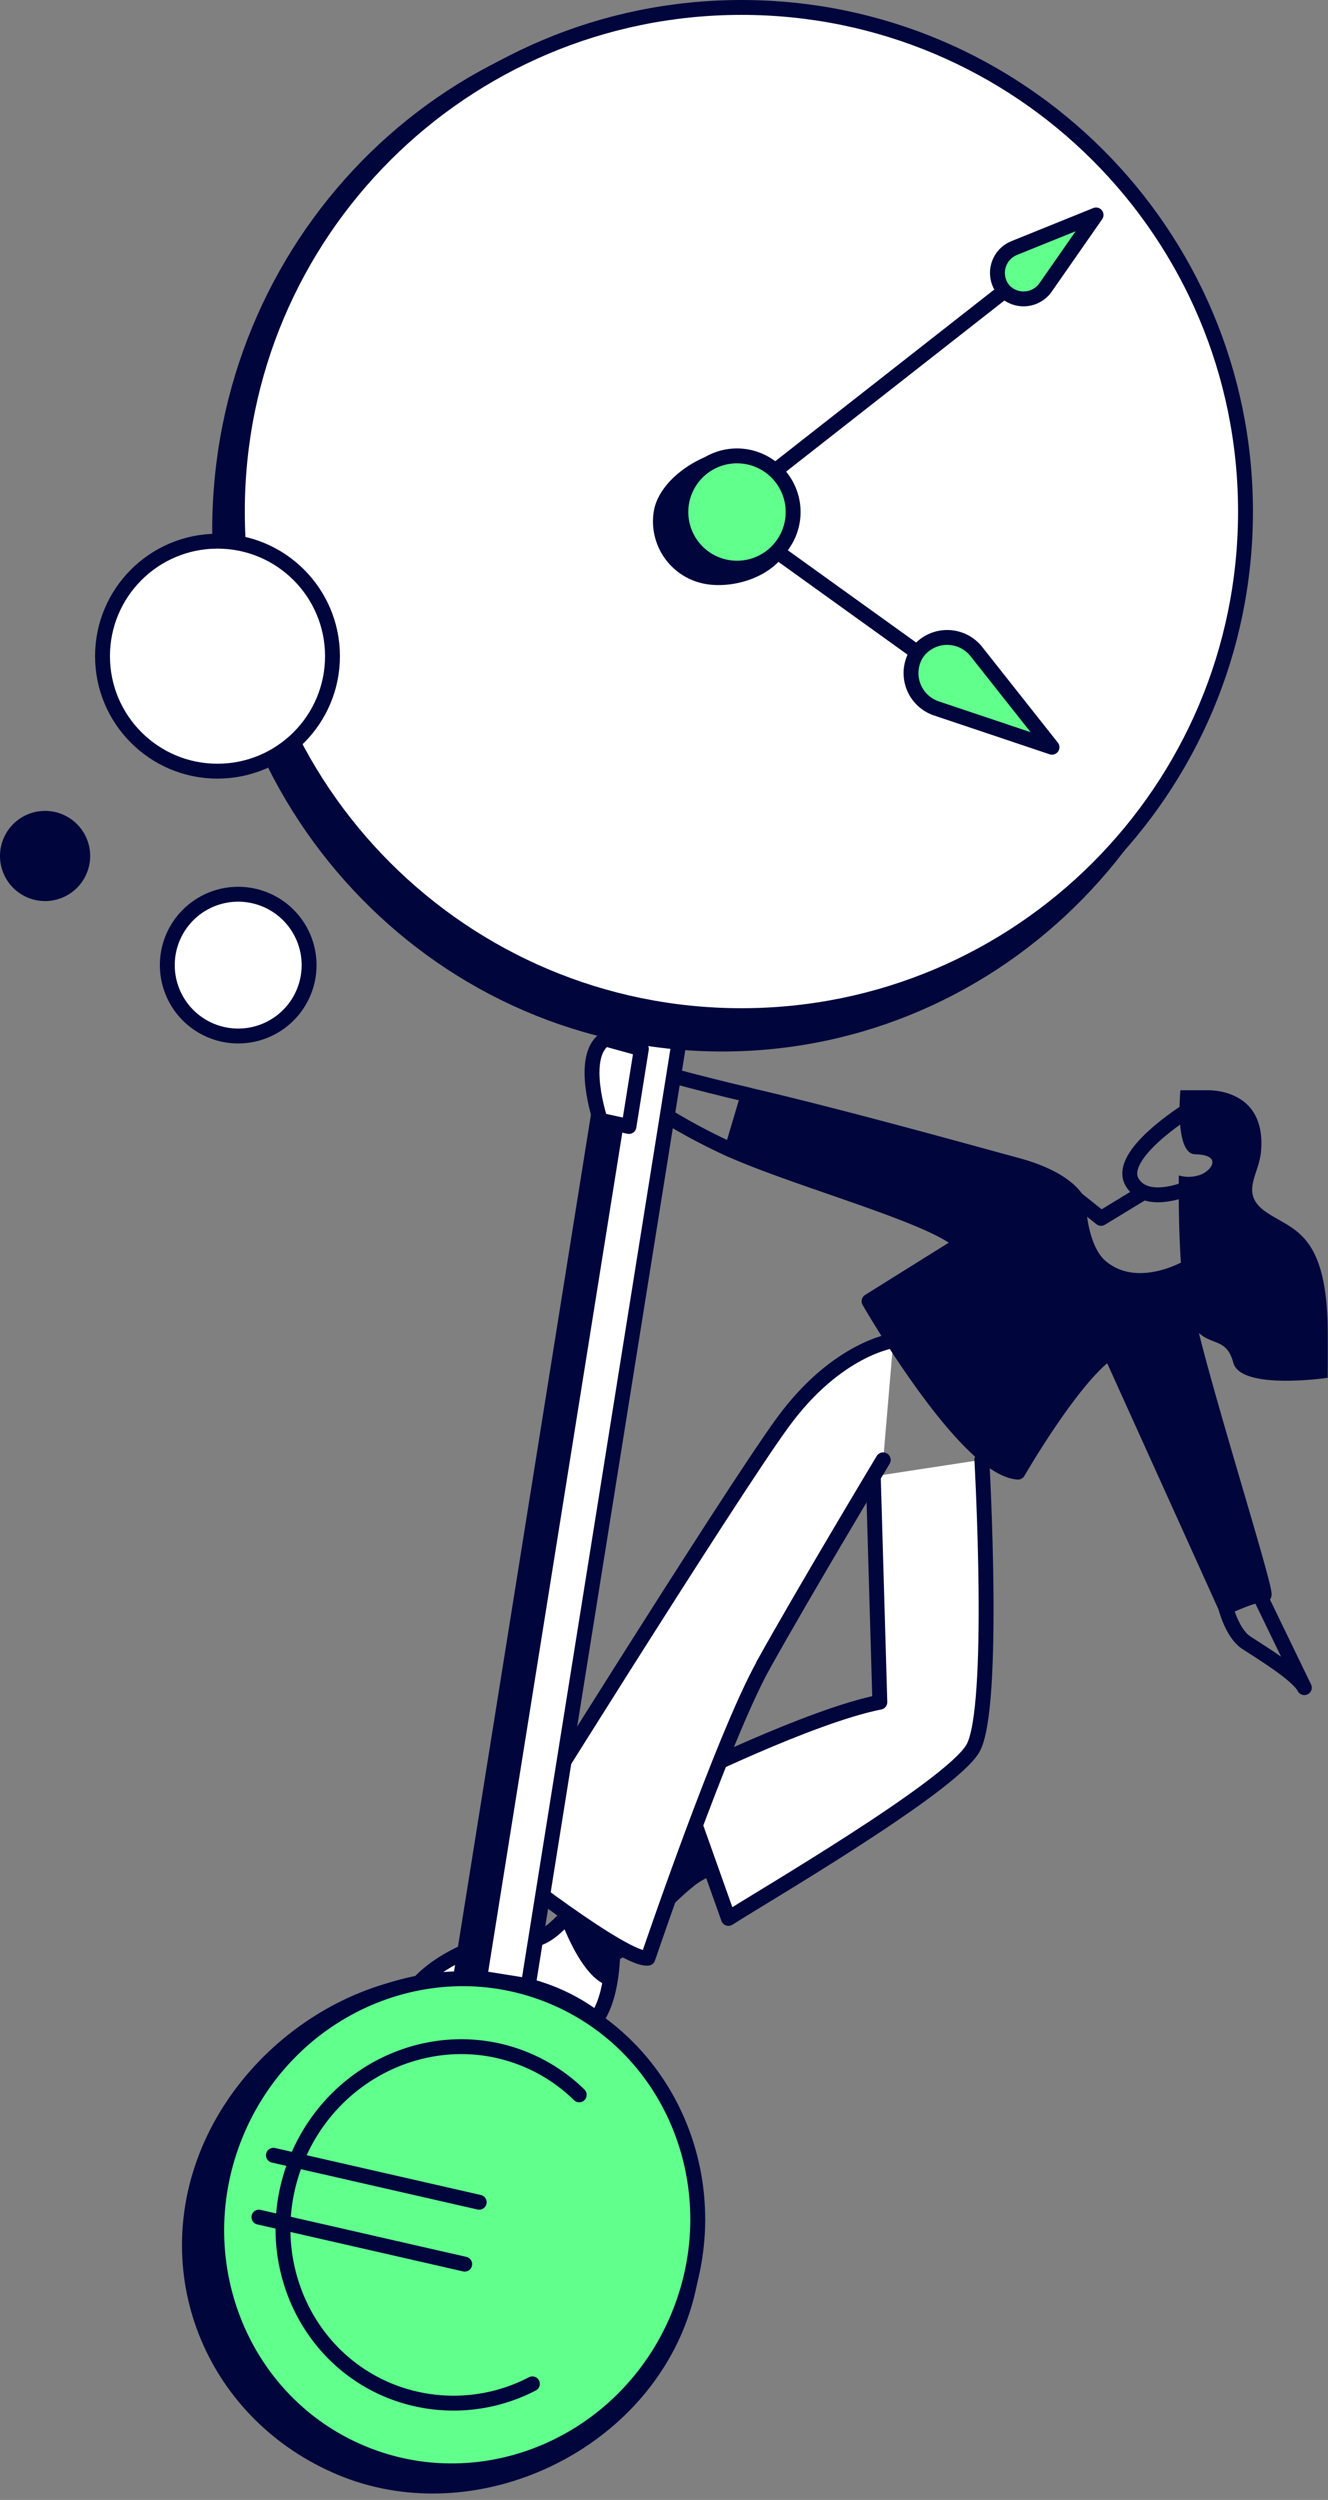 <svg width="136" height="256" fill="none" xmlns="http://www.w3.org/2000/svg"><rect width="100%" height="100%" fill="#808080" stroke="none"/><g clip-path="url(#a)"><path d="M75.808 190.456c-1.588.2-3.116.732-4.487 1.559-2.237 1.365-8.108 7.887-8.108 7.887a10.458 10.458 0 0 1-.595-3.64c.061-3.1.934-3.9 2.219-5.601.789-1.04 1.776-3.812 1.826-4.917a1.979 1.979 0 0 1 1.525-1.849c2.176-.511 4.246 1.098 4.246 1.098l2.33-.969" fill="#fff"/><path d="M75.808 190.456c-1.588.2-3.116.732-4.487 1.559-2.237 1.365-8.108 7.887-8.108 7.887a10.458 10.458 0 0 1-.595-3.64c.061-3.1.934-3.9 2.219-5.601.789-1.04 1.776-3.812 1.826-4.917a1.979 1.979 0 0 1 1.525-1.849c2.176-.511 4.246 1.098 4.246 1.098l2.33-.969" stroke="#00063C" stroke-width="1.525" stroke-linecap="round" stroke-linejoin="round"/><path d="M70.29 192.778s-1.404-5.646 2.13-7.785l1.19 5.966-3.32 1.819Z" fill="#00063C"/><path d="M100.55 149.486s1.448 25.565-.93 29.579c-2.38 4.014-22.07 15.462-25.02 17.388l-5.013-14.106s13.365-6.629 20.517-8.04l-.67-23.121" fill="#fff"/><path d="M100.55 149.486s1.448 25.565-.93 29.579c-2.38 4.014-22.07 15.462-25.02 17.388l-5.013-14.106s13.365-6.629 20.517-8.04l-.67-23.121" stroke="#00063C" stroke-width="1.525" stroke-linecap="round" stroke-linejoin="round"/><path d="M62.751 198.884s.244 5.128-1.658 7.853c-8.387-6.397-18.44-3.381-18.44-3.381s1.704-2.337 6.203-4.003c4.498-1.666 5.459.98 8.97-2.901" fill="#fff"/><path d="M62.751 198.884s.244 5.128-1.658 7.853c-8.387-6.397-18.44-3.381-18.44-3.381s1.704-2.337 6.203-4.003c4.498-1.666 5.459.98 8.97-2.901" stroke="#00063C" stroke-width="1.525" stroke-linecap="round" stroke-linejoin="round"/><path d="M91.485 137.287s-5.753.762-11.296 8.337c-5.543 7.575-28.973 45.21-28.973 45.21s12.79 10.022 15.139 9.686c0 0 7.624-22.492 11.837-30.051 4.212-7.56 12.256-20.968 12.256-20.968" fill="#fff"/><path d="M91.485 137.287s-5.753.762-11.296 8.337c-5.543 7.575-28.973 45.21-28.973 45.21s12.79 10.022 15.139 9.686c0 0 7.624-22.492 11.837-30.051 4.212-7.56 12.256-20.968 12.256-20.968" stroke="#00063C" stroke-width="1.525" stroke-linecap="round" stroke-linejoin="round"/><path d="M56.737 194.519c0 .187 2.134 7.281 5.154 8.669l.858-4.304-6.012-4.365Z" fill="#00063C"/><path d="M121.725 113.65c-.232.153-7.411 4.632-5.787 7.408 1.384 2.375 5.338.762 5.338.762" stroke="#00063C" stroke-width="1.525" stroke-linecap="round" stroke-linejoin="round"/><path d="M120.885 111.645s-.629 6.515 1.502 6.557c2.981.061 1.575 1.853.34 2.162a3.512 3.512 0 0 1-2.006 0s-.206 13.087 1.415 15.401c1.62 2.314 3.396.927 4.166 3.782.771 2.855 9.668 1.544 9.668 1.544s.031-4.476-.019-5.917c-.339-9.126-3.732-9.252-6.355-11.105-2.623-1.853-.694-3.728-.465-6.069.206-2.081-.137-4.998-3.431-6.054a6.861 6.861 0 0 0-2.097-.301h-2.718Z" fill="#00063C"/><path d="M76.61 112.114c-5.27-1.22-10.587-2.73-10.587-2.73" stroke="#00063C" stroke-width="1.525" stroke-linecap="round" stroke-linejoin="round"/><path d="M74.928 117.783c7.266 3.202 21.024 6.862 23.544 9.55l-9.47 5.916s9.825 17.125 15.25 17.502c0 0 5.649-9.82 9.435-12.34l11.841 26.19s3.274-1.525 3.903-1.258c.629.267-7.971-26.628-8.078-30.178-.065-2.39.381-3.431.381-3.431s-5.215 3.142-8.977 0c-2.265-1.906-2.314-6.591-2.314-6.591s-.763-2.348-6.42-3.858c-3.008-.801-17.38-4.842-27.403-7.159l-1.685 5.668a61.533 61.533 0 0 1-8.592-4.75" fill="#00063C"/><path d="M74.928 117.783c7.266 3.202 21.024 6.862 23.544 9.55l-9.47 5.916s9.825 17.125 15.25 17.502c0 0 5.649-9.82 9.435-12.34l11.841 26.19s3.274-1.525 3.903-1.258c.629.267-7.971-26.628-8.078-30.178-.065-2.39.381-3.431.381-3.431s-5.215 3.142-8.977 0c-2.265-1.906-2.314-6.591-2.314-6.591s-.763-2.348-6.42-3.858c-3.008-.801-17.38-4.842-27.403-7.159l-1.685 5.668a61.533 61.533 0 0 1-8.592-4.75" stroke="#00063C" stroke-width="1.525" stroke-linecap="round" stroke-linejoin="round"/><path d="m108.672 121.5 4.087 3.264 4.376-2.665M125.518 164.593s.671 2.669 2.1 3.611c1.43.941 5.288 3.271 5.959 4.616l-5.12-10.579" stroke="#00063C" stroke-width="1.525" stroke-linecap="round" stroke-linejoin="round"/><path d="m76.041 53.754-4.973-.794-24.293 152.005 4.973.795L76.041 53.754Z" fill="#00063C" stroke="#00063C" stroke-width="1.525" stroke-linecap="round" stroke-linejoin="round"/><path d="m78.39 51.334-4.973-.795-24.293 152.006 4.973.794L78.39 51.334Z" fill="#fff" stroke="#00063C" stroke-width="1.525" stroke-linecap="round" stroke-linejoin="round"/><path d="M73.96 106.914c28.424 0 51.466-23.567 51.466-52.64 0-29.071-23.042-52.639-51.465-52.639-28.424 0-51.466 23.568-51.466 52.64s23.042 52.639 51.466 52.639Z" fill="#00063C" stroke="#00063C" stroke-width="1.525" stroke-linecap="round" stroke-linejoin="round"/><path d="M75.93 104.006c28.509 0 51.621-23.112 51.621-51.622S104.439.762 75.93.762c-28.51 0-51.622 23.112-51.622 51.622s23.112 51.622 51.622 51.622Z" fill="#fff" stroke="#00063C" stroke-width="1.525" stroke-linecap="round" stroke-linejoin="round"/><path d="M69.23 238.38c-5.38 12.9-21.422 19.732-34.31 14.353-12.89-5.379-18.936-19.603-13.557-32.496s20.89-21.104 33.791-15.725c12.901 5.379 19.435 20.963 14.075 33.868Z" fill="#00063C" stroke="#00063C" stroke-width="1.525" stroke-linecap="round" stroke-linejoin="round"/><path d="M69.444 237.255c5.378-12.902-.388-27.583-12.88-32.79-12.492-5.208-26.979 1.03-32.357 13.932-5.379 12.901.388 27.582 12.88 32.79 12.491 5.207 26.978-1.03 32.357-13.932Z" fill="#61FF8C" stroke="#00063C" stroke-width="1.525" stroke-linecap="round" stroke-linejoin="round"/><path d="m28.002 220.706 21.07 4.811M26.516 227.042l21.074 4.811M59.317 214.518a17.234 17.234 0 0 0-5.437-3.602c-9.05-3.774-19.545.743-23.441 10.091-3.896 9.347.278 19.98 9.328 23.754a17.481 17.481 0 0 0 14.754-.648" stroke="#00063C" stroke-width="1.525" stroke-linecap="round" stroke-linejoin="round"/><path d="M22.274 78.97c6.504 0 11.776-5.272 11.776-11.775 0-6.504-5.272-11.776-11.776-11.776S10.498 60.69 10.498 67.195c0 6.503 5.272 11.776 11.776 11.776Z" fill="#fff" stroke="#00063C" stroke-width="1.525" stroke-linecap="round" stroke-linejoin="round"/><path d="M4.617 91.509a3.854 3.854 0 1 0 0-7.709 3.854 3.854 0 0 0 0 7.709Z" fill="#00063C" stroke="#00063C" stroke-width="1.525" stroke-linecap="round" stroke-linejoin="round"/><path d="M24.309 106.09a7.259 7.259 0 1 0 0-14.517 7.259 7.259 0 0 0 0 14.517Z" fill="#fff" stroke="#00063C" stroke-width="1.525" stroke-linecap="round" stroke-linejoin="round"/><path d="M78.178 170.468c4.194-7.555 12.257-20.967 12.257-20.967l-12.257 20.967Z" fill="#fff"/><path d="M78.178 170.468c4.194-7.555 12.257-20.967 12.257-20.967M109.68 24.459 73.96 52.456l25.649 18.44" stroke="#00063C" stroke-width="1.525" stroke-linecap="round" stroke-linejoin="round"/><path d="M107.097 29.407a2.753 2.753 0 0 1-4.258.355 2.148 2.148 0 0 1-.122-.145c-.038-.05-.08-.103-.114-.156a2.747 2.747 0 0 1 1.288-4.071l8.356-3.378-5.15 7.395ZM95.916 72.551a3.813 3.813 0 0 1-2.116-5.513l.145-.22.16-.21a3.813 3.813 0 0 1 5.902.137l7.727 9.774-11.818-3.968Z" fill="#61FF8C" stroke="#00063C" stroke-width="1.525" stroke-linecap="round" stroke-linejoin="round"/><path d="M67.706 52.486a5.744 5.744 0 0 0 4.77 6.58c3.133.503 7.72-1.216 8.005-4.86.244-3.168-1.22-6.786-4.357-7.286-3.138-.499-7.91 2.429-8.418 5.566Z" fill="#00063C" stroke="#00063C" stroke-width="1.525" stroke-linecap="round" stroke-linejoin="round"/><path d="M75.4 58.182a5.749 5.749 0 1 0 0-11.497 5.749 5.749 0 0 0 0 11.497Z" fill="#61FF8C" stroke="#00063C" stroke-width="1.525" stroke-linecap="round" stroke-linejoin="round"/><path d="M61.987 106.388c-2.73 1.762-.503 8.33-.503 8.33l2.927.637 1.27-7.945-3.694-1.022Z" fill="#fff" stroke="#00063C" stroke-width="1.525" stroke-linecap="round" stroke-linejoin="round"/></g><defs><clipPath id="a"><path fill="#fff" d="M0 0h135.983v255.344H0z"/></clipPath></defs></svg>